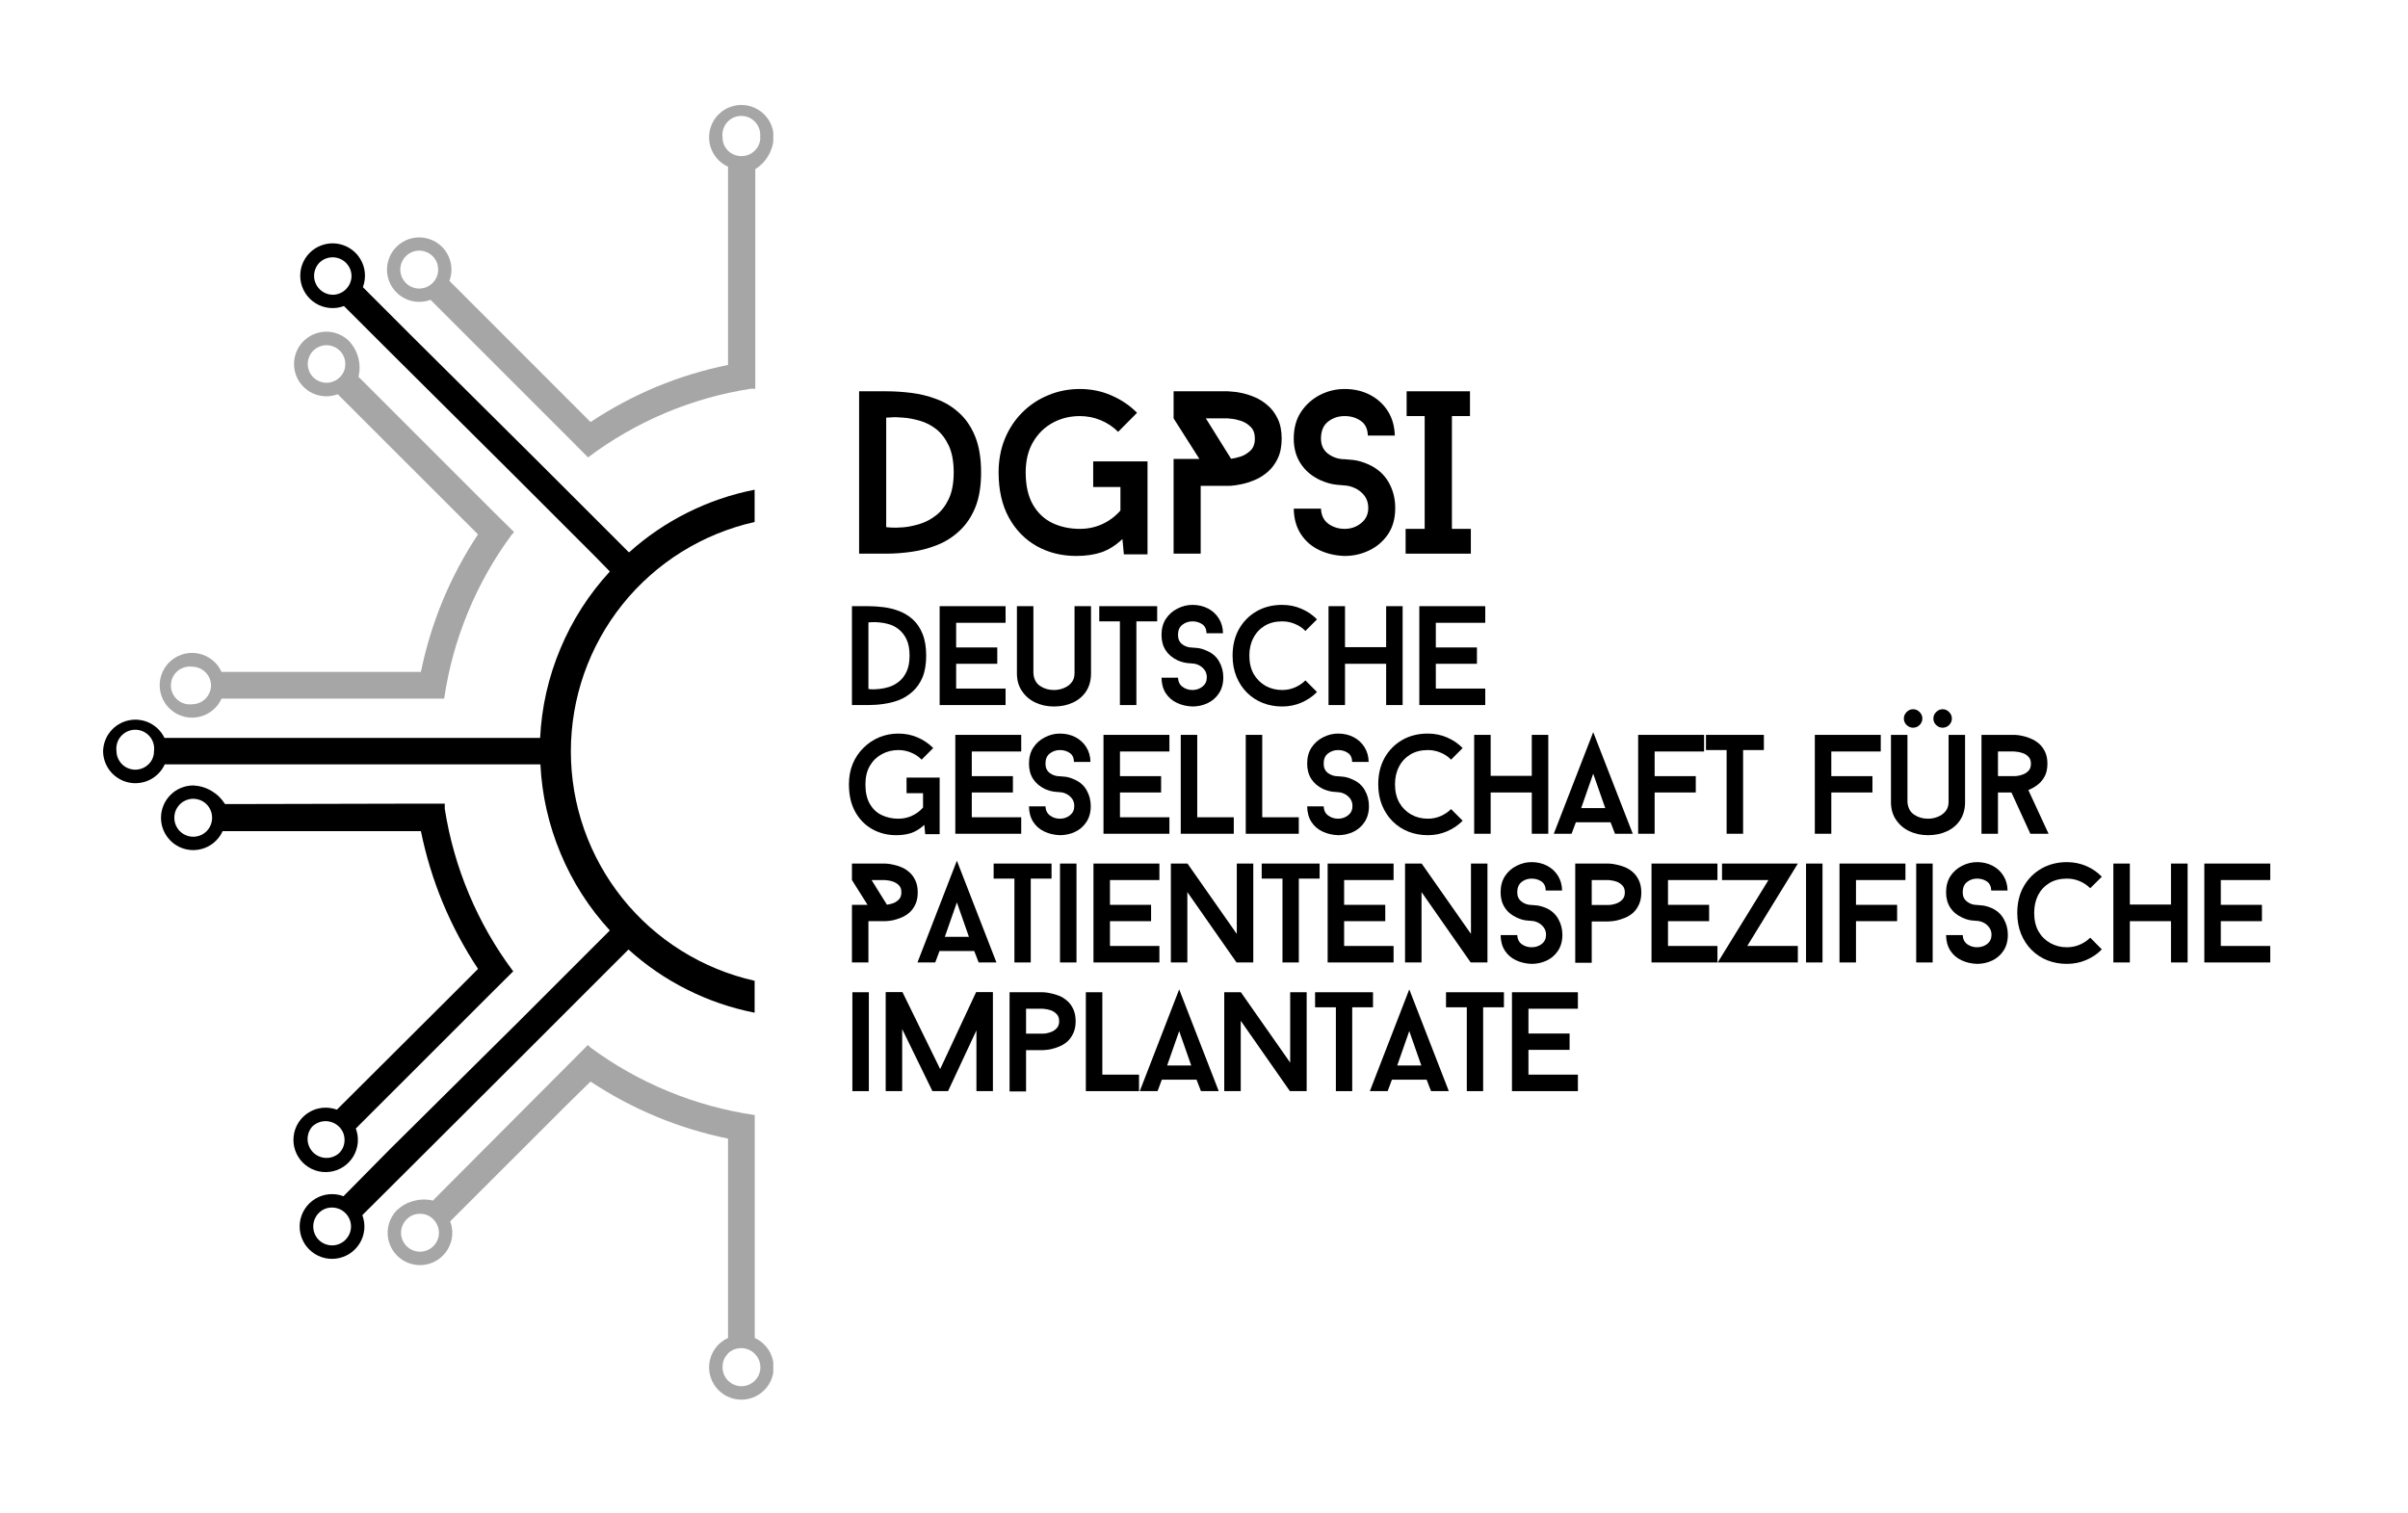<svg xmlns="http://www.w3.org/2000/svg" xmlns:xlink="http://www.w3.org/1999/xlink" width="350" viewBox="0 0 262.5 165" height="220" preserveAspectRatio="xMidYMid meet"><defs><g></g><clipPath id="e80a45f35d"><path d="M 42 11.207 L 84.297 11.207 L 84.297 50 L 42 50 Z M 42 11.207 " clip-rule="nonzero"></path></clipPath><clipPath id="6d8d227635"><path d="M 42 113 L 84.297 113 L 84.297 152.848 L 42 152.848 Z M 42 113 " clip-rule="nonzero"></path></clipPath><clipPath id="17bceb10a0"><path d="M 11.238 26 L 83 26 L 83 138 L 11.238 138 Z M 11.238 26 " clip-rule="nonzero"></path></clipPath></defs><g fill="#000000" fill-opacity="1"><g transform="translate(91.653, 60.363)"><g><path d="M 4.953 -17.703 C 5.816 -17.703 6.723 -17.645 7.672 -17.531 C 8.629 -17.414 9.555 -17.188 10.453 -16.844 C 11.359 -16.508 12.172 -16.016 12.891 -15.359 C 13.617 -14.711 14.203 -13.859 14.641 -12.797 C 15.078 -11.734 15.297 -10.422 15.297 -8.859 C 15.297 -7.336 15.082 -6.055 14.656 -5.016 C 14.227 -3.984 13.648 -3.133 12.922 -2.469 C 12.203 -1.801 11.395 -1.289 10.5 -0.938 C 9.602 -0.582 8.676 -0.336 7.719 -0.203 C 6.758 -0.066 5.836 0 4.953 0 L 2 0 L 2 -17.703 Z M 4.953 -2.891 C 4.953 -2.891 5.129 -2.875 5.484 -2.844 C 5.836 -2.82 6.289 -2.832 6.844 -2.875 C 7.406 -2.926 8.004 -3.051 8.641 -3.25 C 9.273 -3.445 9.867 -3.766 10.422 -4.203 C 10.973 -4.641 11.426 -5.234 11.781 -5.984 C 12.133 -6.734 12.312 -7.691 12.312 -8.859 C 12.312 -10.035 12.133 -11.004 11.781 -11.766 C 11.426 -12.523 10.973 -13.125 10.422 -13.562 C 9.867 -14 9.273 -14.305 8.641 -14.484 C 8.004 -14.672 7.406 -14.785 6.844 -14.828 C 6.289 -14.879 5.836 -14.891 5.484 -14.859 C 5.129 -14.836 4.953 -14.828 4.953 -14.828 Z M 4.953 -2.891 "></path></g></g></g><g fill="#000000" fill-opacity="1"><g transform="translate(107.39, 60.363)"><g><path d="M 17.703 -10.062 L 17.703 0.078 L 15.125 0.078 L 14.969 -1.594 C 14.25 -0.914 13.492 -0.438 12.703 -0.156 C 11.91 0.113 10.988 0.25 9.938 0.25 C 8.352 0.25 6.922 -0.102 5.641 -0.812 C 4.359 -1.531 3.344 -2.566 2.594 -3.922 C 1.844 -5.285 1.469 -6.93 1.469 -8.859 C 1.469 -10.172 1.691 -11.383 2.141 -12.5 C 2.598 -13.613 3.234 -14.578 4.047 -15.391 C 4.867 -16.211 5.816 -16.844 6.891 -17.281 C 7.961 -17.727 9.109 -17.953 10.328 -17.953 C 11.555 -17.953 12.703 -17.719 13.766 -17.25 C 14.836 -16.789 15.77 -16.16 16.562 -15.359 L 14.5 -13.281 C 13.969 -13.82 13.336 -14.242 12.609 -14.547 C 11.891 -14.848 11.129 -15 10.328 -15 C 9.242 -15 8.254 -14.754 7.359 -14.266 C 6.461 -13.773 5.75 -13.07 5.219 -12.156 C 4.688 -11.25 4.422 -10.148 4.422 -8.859 C 4.422 -7.422 4.688 -6.242 5.219 -5.328 C 5.75 -4.422 6.461 -3.754 7.359 -3.328 C 8.254 -2.91 9.242 -2.703 10.328 -2.703 C 11.211 -2.703 12.035 -2.879 12.797 -3.234 C 13.555 -3.586 14.207 -4.078 14.75 -4.703 L 14.75 -7.266 L 11.781 -7.266 L 11.781 -10.062 Z M 17.703 -10.062 "></path></g></g></g><g fill="#000000" fill-opacity="1"><g transform="translate(125.936, 60.363)"><g><path d="M 7.891 -17.703 C 7.891 -17.703 8.031 -17.691 8.312 -17.672 C 8.602 -17.66 8.973 -17.609 9.422 -17.516 C 9.867 -17.422 10.344 -17.27 10.844 -17.062 C 11.344 -16.852 11.812 -16.555 12.25 -16.172 C 12.695 -15.797 13.062 -15.312 13.344 -14.719 C 13.633 -14.133 13.781 -13.41 13.781 -12.547 C 13.781 -11.68 13.633 -10.953 13.344 -10.359 C 13.062 -9.773 12.695 -9.289 12.25 -8.906 C 11.812 -8.531 11.344 -8.238 10.844 -8.031 C 10.344 -7.82 9.867 -7.672 9.422 -7.578 C 8.973 -7.484 8.602 -7.426 8.312 -7.406 C 8.031 -7.395 7.891 -7.391 7.891 -7.391 L 4.953 -7.391 L 4.953 0 L 2 0 L 2 -10.328 L 4.812 -10.328 L 2 -14.75 L 2 -17.703 Z M 8.266 -10.344 C 8.535 -10.375 8.875 -10.453 9.281 -10.578 C 9.688 -10.711 10.051 -10.93 10.375 -11.234 C 10.695 -11.535 10.859 -11.973 10.859 -12.547 C 10.859 -13.098 10.707 -13.52 10.406 -13.812 C 10.113 -14.113 9.77 -14.332 9.375 -14.469 C 8.977 -14.602 8.629 -14.68 8.328 -14.703 C 8.035 -14.734 7.891 -14.75 7.891 -14.75 L 5.516 -14.75 Z M 8.266 -10.344 "></path></g></g></g><g fill="#000000" fill-opacity="1"><g transform="translate(139.674, 60.363)"><g><path d="M 6.906 0.25 C 5.895 0.219 4.973 0.004 4.141 -0.391 C 3.305 -0.785 2.641 -1.363 2.141 -2.125 C 1.641 -2.883 1.379 -3.812 1.359 -4.906 L 4.328 -4.906 C 4.359 -4.176 4.629 -3.625 5.141 -3.25 C 5.66 -2.883 6.25 -2.703 6.906 -2.703 C 7.594 -2.703 8.191 -2.91 8.703 -3.328 C 9.223 -3.742 9.484 -4.297 9.484 -4.984 C 9.484 -5.492 9.352 -5.926 9.094 -6.281 C 8.832 -6.633 8.504 -6.91 8.109 -7.109 C 7.711 -7.305 7.312 -7.414 6.906 -7.438 C 6.844 -7.438 6.547 -7.461 6.016 -7.516 C 5.484 -7.566 4.895 -7.734 4.25 -8.016 C 3.32 -8.453 2.609 -9.055 2.109 -9.828 C 1.609 -10.598 1.359 -11.504 1.359 -12.547 C 1.359 -13.672 1.617 -14.633 2.141 -15.438 C 2.672 -16.238 3.359 -16.859 4.203 -17.297 C 5.055 -17.734 5.957 -17.953 6.906 -17.953 C 7.938 -17.953 8.859 -17.738 9.672 -17.312 C 10.492 -16.883 11.145 -16.289 11.625 -15.531 C 12.102 -14.77 12.352 -13.883 12.375 -12.875 L 9.438 -12.875 C 9.414 -13.613 9.156 -14.148 8.656 -14.484 C 8.164 -14.828 7.582 -15 6.906 -15 C 6.219 -15 5.613 -14.797 5.094 -14.391 C 4.582 -13.984 4.328 -13.367 4.328 -12.547 C 4.328 -11.816 4.594 -11.258 5.125 -10.875 C 5.656 -10.488 6.25 -10.297 6.906 -10.297 C 6.969 -10.297 7.266 -10.27 7.797 -10.219 C 8.328 -10.164 8.906 -10 9.531 -9.719 C 10.477 -9.289 11.195 -8.656 11.688 -7.812 C 12.176 -6.969 12.422 -6.023 12.422 -4.984 C 12.422 -3.848 12.16 -2.895 11.641 -2.125 C 11.117 -1.352 10.438 -0.766 9.594 -0.359 C 8.758 0.047 7.863 0.25 6.906 0.25 Z M 6.906 0.25 "></path></g></g></g><g fill="#000000" fill-opacity="1"><g transform="translate(152.401, 60.363)"><g><path d="M 5.875 -15 L 5.875 -2.703 L 7.938 -2.703 L 7.938 0 L 0.828 0 L 0.828 -2.703 L 2.906 -2.703 L 2.906 -15 L 0.938 -15 L 0.938 -17.703 L 7.844 -17.703 L 7.844 -15 Z M 5.875 -15 "></path></g></g></g><g fill="#000000" fill-opacity="1"><g transform="translate(91.653, 76.869)"><g><path d="M 3.016 -10.781 C 3.535 -10.781 4.086 -10.742 4.672 -10.672 C 5.254 -10.598 5.816 -10.457 6.359 -10.25 C 6.91 -10.039 7.406 -9.738 7.844 -9.344 C 8.289 -8.945 8.645 -8.426 8.906 -7.781 C 9.176 -7.133 9.312 -6.336 9.312 -5.391 C 9.312 -4.461 9.18 -3.68 8.922 -3.047 C 8.66 -2.422 8.305 -1.906 7.859 -1.5 C 7.422 -1.094 6.93 -0.781 6.391 -0.562 C 5.848 -0.352 5.281 -0.207 4.688 -0.125 C 4.102 -0.039 3.547 0 3.016 0 L 1.219 0 L 1.219 -10.781 Z M 3.016 -1.75 C 3.016 -1.75 3.117 -1.738 3.328 -1.719 C 3.547 -1.707 3.82 -1.719 4.156 -1.75 C 4.5 -1.781 4.863 -1.852 5.25 -1.969 C 5.633 -2.094 5.992 -2.285 6.328 -2.547 C 6.672 -2.816 6.953 -3.18 7.172 -3.641 C 7.391 -4.098 7.5 -4.68 7.5 -5.391 C 7.5 -6.109 7.391 -6.695 7.172 -7.156 C 6.953 -7.613 6.672 -7.977 6.328 -8.25 C 5.992 -8.52 5.633 -8.707 5.25 -8.812 C 4.863 -8.926 4.5 -8.992 4.156 -9.016 C 3.82 -9.047 3.547 -9.051 3.328 -9.031 C 3.117 -9.02 3.016 -9.016 3.016 -9.016 Z M 3.016 -1.75 "></path></g></g></g><g fill="#000000" fill-opacity="1"><g transform="translate(101.214, 76.869)"><g><path d="M 3.016 -8.969 L 3.016 -6.281 L 7.5 -6.281 L 7.5 -4.5 L 3.016 -4.5 L 3.016 -1.797 L 8.406 -1.797 L 8.406 0 L 1.219 0 L 1.219 -10.781 L 8.406 -10.781 L 8.406 -8.969 Z M 3.016 -8.969 "></path></g></g></g><g fill="#000000" fill-opacity="1"><g transform="translate(109.637, 76.869)"><g><path d="M 5.25 0.156 C 4.508 0.156 3.832 0.008 3.219 -0.281 C 2.613 -0.57 2.129 -0.988 1.766 -1.531 C 1.398 -2.07 1.219 -2.711 1.219 -3.453 L 1.219 -10.781 L 3.016 -10.781 L 3.016 -3.453 C 3.066 -2.828 3.312 -2.367 3.75 -2.078 C 4.188 -1.785 4.688 -1.641 5.25 -1.641 C 5.625 -1.641 5.977 -1.707 6.312 -1.844 C 6.656 -1.977 6.938 -2.176 7.156 -2.438 C 7.383 -2.707 7.5 -3.047 7.5 -3.453 L 7.5 -10.781 L 9.297 -10.781 L 9.297 -3.453 C 9.297 -2.691 9.117 -2.039 8.766 -1.5 C 8.41 -0.957 7.926 -0.547 7.312 -0.266 C 6.707 0.016 6.02 0.156 5.25 0.156 Z M 5.25 0.156 "></path></g></g></g><g fill="#000000" fill-opacity="1"><g transform="translate(119.52, 76.869)"><g><path d="M 6.625 -9.125 L 4.359 -9.125 L 4.359 0 L 2.562 0 L 2.562 -9.125 L 0.312 -9.125 L 0.312 -10.781 L 6.625 -10.781 Z M 6.625 -9.125 "></path></g></g></g><g fill="#000000" fill-opacity="1"><g transform="translate(125.791, 76.869)"><g><path d="M 4.203 0.156 C 3.586 0.133 3.023 0.004 2.516 -0.234 C 2.004 -0.473 1.598 -0.82 1.297 -1.281 C 0.992 -1.75 0.836 -2.316 0.828 -2.984 L 2.625 -2.984 C 2.645 -2.547 2.812 -2.211 3.125 -1.984 C 3.438 -1.754 3.797 -1.641 4.203 -1.641 C 4.617 -1.641 4.984 -1.766 5.297 -2.016 C 5.609 -2.266 5.766 -2.598 5.766 -3.016 C 5.766 -3.328 5.688 -3.594 5.531 -3.812 C 5.375 -4.031 5.176 -4.203 4.938 -4.328 C 4.695 -4.453 4.453 -4.52 4.203 -4.531 C 4.16 -4.531 3.977 -4.547 3.656 -4.578 C 3.332 -4.609 2.973 -4.707 2.578 -4.875 C 2.016 -5.145 1.582 -5.508 1.281 -5.969 C 0.977 -6.438 0.828 -6.992 0.828 -7.641 C 0.828 -8.328 0.984 -8.91 1.297 -9.391 C 1.617 -9.879 2.039 -10.254 2.562 -10.516 C 3.082 -10.785 3.629 -10.922 4.203 -10.922 C 4.828 -10.922 5.391 -10.789 5.891 -10.531 C 6.391 -10.27 6.785 -9.906 7.078 -9.438 C 7.367 -8.977 7.52 -8.441 7.531 -7.828 L 5.734 -7.828 C 5.723 -8.285 5.566 -8.613 5.266 -8.812 C 4.961 -9.02 4.609 -9.125 4.203 -9.125 C 3.785 -9.125 3.414 -9 3.094 -8.75 C 2.781 -8.508 2.625 -8.141 2.625 -7.641 C 2.625 -7.191 2.785 -6.848 3.109 -6.609 C 3.43 -6.379 3.797 -6.266 4.203 -6.266 C 4.242 -6.266 4.426 -6.25 4.75 -6.219 C 5.07 -6.188 5.422 -6.082 5.797 -5.906 C 6.379 -5.656 6.816 -5.27 7.109 -4.75 C 7.41 -4.227 7.562 -3.648 7.562 -3.016 C 7.562 -2.328 7.398 -1.742 7.078 -1.266 C 6.766 -0.797 6.352 -0.441 5.844 -0.203 C 5.332 0.035 4.785 0.156 4.203 0.156 Z M 4.203 0.156 "></path></g></g></g><g fill="#000000" fill-opacity="1"><g transform="translate(133.522, 76.869)"><g><path d="M 6.25 -1.641 C 6.738 -1.641 7.203 -1.734 7.641 -1.922 C 8.086 -2.117 8.469 -2.375 8.781 -2.688 L 10.047 -1.422 C 9.566 -0.93 9 -0.547 8.344 -0.266 C 7.695 0.016 7 0.156 6.25 0.156 C 5.508 0.156 4.812 0.031 4.156 -0.219 C 3.5 -0.477 2.922 -0.852 2.422 -1.344 C 1.93 -1.832 1.547 -2.414 1.266 -3.094 C 0.984 -3.781 0.844 -4.547 0.844 -5.391 C 0.844 -6.473 1.07 -7.43 1.531 -8.266 C 2 -9.098 2.641 -9.75 3.453 -10.219 C 4.266 -10.688 5.195 -10.922 6.25 -10.922 C 7 -10.922 7.695 -10.781 8.344 -10.5 C 9 -10.219 9.566 -9.832 10.047 -9.344 L 8.781 -8.078 C 8.469 -8.41 8.086 -8.664 7.641 -8.844 C 7.203 -9.031 6.738 -9.125 6.25 -9.125 C 5.508 -9.125 4.875 -8.961 4.344 -8.641 C 3.812 -8.316 3.398 -7.875 3.109 -7.312 C 2.816 -6.758 2.672 -6.117 2.672 -5.391 C 2.672 -4.617 2.828 -3.953 3.141 -3.391 C 3.461 -2.836 3.895 -2.406 4.438 -2.094 C 4.988 -1.789 5.594 -1.641 6.25 -1.641 Z M 6.25 -1.641 "></path></g></g></g><g fill="#000000" fill-opacity="1"><g transform="translate(143.575, 76.869)"><g><path d="M 9.328 -10.781 L 9.328 0 L 7.531 0 L 7.531 -4.5 L 3.047 -4.5 L 3.047 0 L 1.25 0 L 1.25 -10.781 L 3.047 -10.781 L 3.047 -6.312 L 7.531 -6.312 L 7.531 -10.781 Z M 9.328 -10.781 "></path></g></g></g><g fill="#000000" fill-opacity="1"><g transform="translate(153.504, 76.869)"><g><path d="M 3.016 -8.969 L 3.016 -6.281 L 7.5 -6.281 L 7.5 -4.5 L 3.016 -4.5 L 3.016 -1.797 L 8.406 -1.797 L 8.406 0 L 1.219 0 L 1.219 -10.781 L 8.406 -10.781 L 8.406 -8.969 Z M 3.016 -8.969 "></path></g></g></g><g fill="#000000" fill-opacity="1"><g transform="translate(161.935, 76.869)"><g></g></g></g><g fill="#000000" fill-opacity="1"><g transform="translate(91.653, 90.9)"><g><path d="M 10.781 -6.125 L 10.781 0.047 L 9.203 0.047 L 9.109 -0.969 C 8.672 -0.562 8.207 -0.27 7.719 -0.094 C 7.238 0.07 6.68 0.156 6.047 0.156 C 5.086 0.156 4.219 -0.062 3.438 -0.5 C 2.656 -0.938 2.035 -1.566 1.578 -2.391 C 1.117 -3.211 0.891 -4.211 0.891 -5.391 C 0.891 -6.191 1.023 -6.93 1.297 -7.609 C 1.578 -8.285 1.969 -8.867 2.469 -9.359 C 2.969 -9.859 3.539 -10.242 4.188 -10.516 C 4.844 -10.785 5.539 -10.922 6.281 -10.922 C 7.031 -10.922 7.727 -10.781 8.375 -10.5 C 9.031 -10.219 9.598 -9.832 10.078 -9.344 L 8.812 -8.078 C 8.5 -8.41 8.117 -8.664 7.672 -8.844 C 7.234 -9.031 6.77 -9.125 6.281 -9.125 C 5.625 -9.125 5.02 -8.973 4.469 -8.672 C 3.926 -8.379 3.492 -7.957 3.172 -7.406 C 2.848 -6.852 2.688 -6.18 2.688 -5.391 C 2.688 -4.516 2.848 -3.801 3.172 -3.25 C 3.492 -2.695 3.926 -2.289 4.469 -2.031 C 5.02 -1.77 5.625 -1.641 6.281 -1.641 C 6.82 -1.641 7.32 -1.75 7.781 -1.969 C 8.25 -2.188 8.645 -2.484 8.969 -2.859 L 8.969 -4.422 L 7.172 -4.422 L 7.172 -6.125 Z M 10.781 -6.125 "></path></g></g></g><g fill="#000000" fill-opacity="1"><g transform="translate(102.92, 90.9)"><g><path d="M 3.016 -8.969 L 3.016 -6.281 L 7.5 -6.281 L 7.5 -4.5 L 3.016 -4.5 L 3.016 -1.797 L 8.406 -1.797 L 8.406 0 L 1.219 0 L 1.219 -10.781 L 8.406 -10.781 L 8.406 -8.969 Z M 3.016 -8.969 "></path></g></g></g><g fill="#000000" fill-opacity="1"><g transform="translate(111.343, 90.9)"><g><path d="M 4.203 0.156 C 3.586 0.133 3.023 0.004 2.516 -0.234 C 2.004 -0.473 1.598 -0.82 1.297 -1.281 C 0.992 -1.75 0.836 -2.316 0.828 -2.984 L 2.625 -2.984 C 2.645 -2.547 2.812 -2.211 3.125 -1.984 C 3.438 -1.754 3.797 -1.641 4.203 -1.641 C 4.617 -1.641 4.984 -1.766 5.297 -2.016 C 5.609 -2.266 5.766 -2.598 5.766 -3.016 C 5.766 -3.328 5.688 -3.594 5.531 -3.812 C 5.375 -4.031 5.176 -4.203 4.938 -4.328 C 4.695 -4.453 4.453 -4.52 4.203 -4.531 C 4.16 -4.531 3.977 -4.547 3.656 -4.578 C 3.332 -4.609 2.973 -4.707 2.578 -4.875 C 2.016 -5.145 1.582 -5.508 1.281 -5.969 C 0.977 -6.438 0.828 -6.992 0.828 -7.641 C 0.828 -8.328 0.984 -8.91 1.297 -9.391 C 1.617 -9.879 2.039 -10.254 2.562 -10.516 C 3.082 -10.785 3.629 -10.922 4.203 -10.922 C 4.828 -10.922 5.391 -10.789 5.891 -10.531 C 6.391 -10.27 6.785 -9.906 7.078 -9.438 C 7.367 -8.977 7.52 -8.441 7.531 -7.828 L 5.734 -7.828 C 5.723 -8.285 5.566 -8.613 5.266 -8.812 C 4.961 -9.02 4.609 -9.125 4.203 -9.125 C 3.785 -9.125 3.414 -9 3.094 -8.75 C 2.781 -8.508 2.625 -8.141 2.625 -7.641 C 2.625 -7.191 2.785 -6.848 3.109 -6.609 C 3.43 -6.379 3.797 -6.266 4.203 -6.266 C 4.242 -6.266 4.426 -6.25 4.75 -6.219 C 5.07 -6.188 5.422 -6.082 5.797 -5.906 C 6.379 -5.656 6.816 -5.27 7.109 -4.75 C 7.41 -4.227 7.562 -3.648 7.562 -3.016 C 7.562 -2.328 7.398 -1.742 7.078 -1.266 C 6.766 -0.797 6.352 -0.441 5.844 -0.203 C 5.332 0.035 4.785 0.156 4.203 0.156 Z M 4.203 0.156 "></path></g></g></g><g fill="#000000" fill-opacity="1"><g transform="translate(119.074, 90.9)"><g><path d="M 3.016 -8.969 L 3.016 -6.281 L 7.5 -6.281 L 7.5 -4.5 L 3.016 -4.5 L 3.016 -1.797 L 8.406 -1.797 L 8.406 0 L 1.219 0 L 1.219 -10.781 L 8.406 -10.781 L 8.406 -8.969 Z M 3.016 -8.969 "></path></g></g></g><g fill="#000000" fill-opacity="1"><g transform="translate(127.497, 90.9)"><g><path d="M 3.016 -1.797 L 7 -1.797 L 7 0 L 1.219 0 L 1.219 -10.781 L 3.016 -10.781 Z M 3.016 -1.797 "></path></g></g></g><g fill="#000000" fill-opacity="1"><g transform="translate(134.583, 90.9)"><g><path d="M 3.016 -1.797 L 7 -1.797 L 7 0 L 1.219 0 L 1.219 -10.781 L 3.016 -10.781 Z M 3.016 -1.797 "></path></g></g></g><g fill="#000000" fill-opacity="1"><g transform="translate(141.669, 90.9)"><g><path d="M 4.203 0.156 C 3.586 0.133 3.023 0.004 2.516 -0.234 C 2.004 -0.473 1.598 -0.82 1.297 -1.281 C 0.992 -1.75 0.836 -2.316 0.828 -2.984 L 2.625 -2.984 C 2.645 -2.547 2.812 -2.211 3.125 -1.984 C 3.438 -1.754 3.797 -1.641 4.203 -1.641 C 4.617 -1.641 4.984 -1.766 5.297 -2.016 C 5.609 -2.266 5.766 -2.598 5.766 -3.016 C 5.766 -3.328 5.688 -3.594 5.531 -3.812 C 5.375 -4.031 5.176 -4.203 4.938 -4.328 C 4.695 -4.453 4.453 -4.52 4.203 -4.531 C 4.16 -4.531 3.977 -4.547 3.656 -4.578 C 3.332 -4.609 2.973 -4.707 2.578 -4.875 C 2.016 -5.145 1.582 -5.508 1.281 -5.969 C 0.977 -6.438 0.828 -6.992 0.828 -7.641 C 0.828 -8.328 0.984 -8.91 1.297 -9.391 C 1.617 -9.879 2.039 -10.254 2.562 -10.516 C 3.082 -10.785 3.629 -10.922 4.203 -10.922 C 4.828 -10.922 5.391 -10.789 5.891 -10.531 C 6.391 -10.27 6.785 -9.906 7.078 -9.438 C 7.367 -8.977 7.52 -8.441 7.531 -7.828 L 5.734 -7.828 C 5.723 -8.285 5.566 -8.613 5.266 -8.812 C 4.961 -9.02 4.609 -9.125 4.203 -9.125 C 3.785 -9.125 3.414 -9 3.094 -8.75 C 2.781 -8.508 2.625 -8.141 2.625 -7.641 C 2.625 -7.191 2.785 -6.848 3.109 -6.609 C 3.43 -6.379 3.797 -6.266 4.203 -6.266 C 4.242 -6.266 4.426 -6.25 4.75 -6.219 C 5.07 -6.188 5.422 -6.082 5.797 -5.906 C 6.379 -5.656 6.816 -5.27 7.109 -4.75 C 7.41 -4.227 7.562 -3.648 7.562 -3.016 C 7.562 -2.328 7.398 -1.742 7.078 -1.266 C 6.766 -0.797 6.352 -0.441 5.844 -0.203 C 5.332 0.035 4.785 0.156 4.203 0.156 Z M 4.203 0.156 "></path></g></g></g><g fill="#000000" fill-opacity="1"><g transform="translate(149.4, 90.9)"><g><path d="M 6.25 -1.641 C 6.738 -1.641 7.203 -1.734 7.641 -1.922 C 8.086 -2.117 8.469 -2.375 8.781 -2.688 L 10.047 -1.422 C 9.566 -0.93 9 -0.547 8.344 -0.266 C 7.695 0.016 7 0.156 6.25 0.156 C 5.508 0.156 4.812 0.031 4.156 -0.219 C 3.5 -0.477 2.922 -0.852 2.422 -1.344 C 1.93 -1.832 1.547 -2.414 1.266 -3.094 C 0.984 -3.781 0.844 -4.547 0.844 -5.391 C 0.844 -6.473 1.07 -7.43 1.531 -8.266 C 2 -9.098 2.641 -9.75 3.453 -10.219 C 4.266 -10.688 5.195 -10.922 6.25 -10.922 C 7 -10.922 7.695 -10.781 8.344 -10.5 C 9 -10.219 9.566 -9.832 10.047 -9.344 L 8.781 -8.078 C 8.469 -8.41 8.086 -8.664 7.641 -8.844 C 7.203 -9.031 6.738 -9.125 6.25 -9.125 C 5.508 -9.125 4.875 -8.961 4.344 -8.641 C 3.812 -8.316 3.398 -7.875 3.109 -7.312 C 2.816 -6.758 2.672 -6.117 2.672 -5.391 C 2.672 -4.617 2.828 -3.953 3.141 -3.391 C 3.461 -2.836 3.895 -2.406 4.438 -2.094 C 4.988 -1.789 5.594 -1.641 6.25 -1.641 Z M 6.25 -1.641 "></path></g></g></g><g fill="#000000" fill-opacity="1"><g transform="translate(159.452, 90.9)"><g><path d="M 9.328 -10.781 L 9.328 0 L 7.531 0 L 7.531 -4.5 L 3.047 -4.5 L 3.047 0 L 1.25 0 L 1.25 -10.781 L 3.047 -10.781 L 3.047 -6.312 L 7.531 -6.312 L 7.531 -10.781 Z M 9.328 -10.781 "></path></g></g></g><g fill="#000000" fill-opacity="1"><g transform="translate(169.382, 90.9)"><g><path d="M 6.188 -1.25 L 2.406 -1.25 L 1.938 0 L 0 0 L 4.297 -11.078 L 8.609 0 L 6.672 0 Z M 2.984 -2.797 L 5.609 -2.797 L 4.297 -6.547 Z M 2.984 -2.797 "></path></g></g></g><g fill="#000000" fill-opacity="1"><g transform="translate(177.359, 90.9)"><g><path d="M 3.016 -8.969 L 3.016 -6.281 L 7.5 -6.281 L 7.5 -4.5 L 3.016 -4.5 L 3.016 0 L 1.219 0 L 1.219 -10.781 L 8.406 -10.781 L 8.406 -8.969 Z M 3.016 -8.969 "></path></g></g></g><g fill="#000000" fill-opacity="1"><g transform="translate(185.659, 90.9)"><g><path d="M 6.625 -9.125 L 4.359 -9.125 L 4.359 0 L 2.562 0 L 2.562 -9.125 L 0.312 -9.125 L 0.312 -10.781 L 6.625 -10.781 Z M 6.625 -9.125 "></path></g></g></g><g fill="#000000" fill-opacity="1"><g transform="translate(191.93, 90.9)"><g></g></g></g><g fill="#000000" fill-opacity="1"><g transform="translate(196.618, 90.9)"><g><path d="M 3.016 -8.969 L 3.016 -6.281 L 7.5 -6.281 L 7.5 -4.5 L 3.016 -4.5 L 3.016 0 L 1.219 0 L 1.219 -10.781 L 8.406 -10.781 L 8.406 -8.969 Z M 3.016 -8.969 "></path></g></g></g><g fill="#000000" fill-opacity="1"><g transform="translate(204.918, 90.9)"><g><path d="M 4.641 -12.562 C 4.641 -12.289 4.539 -12.055 4.344 -11.859 C 4.145 -11.66 3.906 -11.562 3.625 -11.562 C 3.363 -11.562 3.129 -11.66 2.922 -11.859 C 2.723 -12.055 2.625 -12.289 2.625 -12.562 C 2.625 -12.832 2.723 -13.066 2.922 -13.266 C 3.129 -13.473 3.363 -13.578 3.625 -13.578 C 3.906 -13.578 4.145 -13.473 4.344 -13.266 C 4.539 -13.066 4.641 -12.832 4.641 -12.562 Z M 7.859 -12.562 C 7.859 -12.289 7.758 -12.055 7.562 -11.859 C 7.363 -11.66 7.125 -11.562 6.844 -11.562 C 6.582 -11.562 6.348 -11.66 6.141 -11.859 C 5.941 -12.055 5.844 -12.289 5.844 -12.562 C 5.844 -12.832 5.941 -13.066 6.141 -13.266 C 6.348 -13.473 6.582 -13.578 6.844 -13.578 C 7.125 -13.578 7.363 -13.473 7.562 -13.266 C 7.758 -13.066 7.859 -12.832 7.859 -12.562 Z M 5.25 0.156 C 4.508 0.156 3.832 0.008 3.219 -0.281 C 2.613 -0.57 2.129 -0.988 1.766 -1.531 C 1.398 -2.07 1.219 -2.711 1.219 -3.453 L 1.219 -10.781 L 3.016 -10.781 L 3.016 -3.453 C 3.066 -2.828 3.312 -2.367 3.75 -2.078 C 4.188 -1.785 4.688 -1.641 5.25 -1.641 C 5.625 -1.641 5.977 -1.707 6.312 -1.844 C 6.656 -1.977 6.938 -2.176 7.156 -2.438 C 7.383 -2.707 7.5 -3.047 7.5 -3.453 L 7.5 -10.781 L 9.297 -10.781 L 9.297 -3.453 C 9.297 -2.691 9.117 -2.039 8.766 -1.5 C 8.41 -0.957 7.926 -0.547 7.312 -0.266 C 6.707 0.016 6.02 0.156 5.25 0.156 Z M 5.25 0.156 "></path></g></g></g><g fill="#000000" fill-opacity="1"><g transform="translate(214.801, 90.9)"><g><path d="M 4.469 -4.5 L 3 -4.5 L 3 0 L 1.203 0 L 1.203 -10.781 L 4.781 -10.781 C 4.781 -10.781 4.867 -10.773 5.047 -10.766 C 5.223 -10.754 5.445 -10.719 5.719 -10.656 C 5.988 -10.602 6.273 -10.508 6.578 -10.375 C 6.891 -10.25 7.18 -10.07 7.453 -9.844 C 7.723 -9.613 7.945 -9.316 8.125 -8.953 C 8.301 -8.598 8.391 -8.16 8.391 -7.641 C 8.391 -7.055 8.281 -6.578 8.062 -6.203 C 7.852 -5.828 7.586 -5.523 7.266 -5.297 C 6.953 -5.066 6.633 -4.891 6.312 -4.766 L 8.516 0 L 6.531 0 Z M 3 -6.281 L 4.781 -6.281 C 4.781 -6.281 4.867 -6.285 5.047 -6.297 C 5.234 -6.316 5.445 -6.367 5.688 -6.453 C 5.926 -6.535 6.133 -6.664 6.312 -6.844 C 6.5 -7.031 6.594 -7.297 6.594 -7.641 C 6.594 -7.973 6.5 -8.227 6.312 -8.406 C 6.133 -8.594 5.926 -8.723 5.688 -8.797 C 5.445 -8.879 5.234 -8.926 5.047 -8.938 C 4.867 -8.957 4.781 -8.969 4.781 -8.969 L 3 -8.969 Z M 3 -6.281 "></path></g></g></g><g fill="#000000" fill-opacity="1"><g transform="translate(91.653, 104.931)"><g><path d="M 4.812 -10.781 C 4.812 -10.781 4.895 -10.773 5.062 -10.766 C 5.238 -10.754 5.461 -10.719 5.734 -10.656 C 6.004 -10.602 6.289 -10.516 6.594 -10.391 C 6.906 -10.266 7.195 -10.082 7.469 -9.844 C 7.738 -9.613 7.957 -9.316 8.125 -8.953 C 8.301 -8.598 8.391 -8.16 8.391 -7.641 C 8.391 -7.117 8.301 -6.676 8.125 -6.312 C 7.957 -5.957 7.738 -5.66 7.469 -5.422 C 7.195 -5.191 6.906 -5.016 6.594 -4.891 C 6.289 -4.766 6.004 -4.672 5.734 -4.609 C 5.461 -4.555 5.238 -4.523 5.062 -4.516 C 4.895 -4.504 4.812 -4.5 4.812 -4.5 L 3.016 -4.5 L 3.016 0 L 1.219 0 L 1.219 -6.281 L 2.922 -6.281 L 1.219 -8.984 L 1.219 -10.781 Z M 5.031 -6.297 C 5.195 -6.316 5.406 -6.363 5.656 -6.438 C 5.906 -6.52 6.125 -6.656 6.312 -6.844 C 6.508 -7.031 6.609 -7.297 6.609 -7.641 C 6.609 -7.984 6.516 -8.242 6.328 -8.422 C 6.148 -8.598 5.941 -8.727 5.703 -8.812 C 5.461 -8.895 5.254 -8.941 5.078 -8.953 C 4.898 -8.973 4.812 -8.984 4.812 -8.984 L 3.359 -8.984 Z M 5.031 -6.297 "></path></g></g></g><g fill="#000000" fill-opacity="1"><g transform="translate(100.014, 104.931)"><g><path d="M 6.188 -1.25 L 2.406 -1.25 L 1.938 0 L 0 0 L 4.297 -11.094 L 8.609 0 L 6.672 0 Z M 2.984 -2.797 L 5.609 -2.797 L 4.297 -6.547 Z M 2.984 -2.797 "></path></g></g></g><g fill="#000000" fill-opacity="1"><g transform="translate(108.005, 104.931)"><g><path d="M 6.625 -9.141 L 4.359 -9.141 L 4.359 0 L 2.578 0 L 2.578 -9.141 L 0.312 -9.141 L 0.312 -10.781 L 6.625 -10.781 Z M 6.625 -9.141 "></path></g></g></g><g fill="#000000" fill-opacity="1"><g transform="translate(114.287, 104.931)"><g><path d="M 1.266 0 L 1.266 -10.781 L 3.062 -10.781 L 3.062 0 Z M 1.266 0 "></path></g></g></g><g fill="#000000" fill-opacity="1"><g transform="translate(117.982, 104.931)"><g><path d="M 3.016 -8.984 L 3.016 -6.281 L 7.5 -6.281 L 7.5 -4.5 L 3.016 -4.5 L 3.016 -1.797 L 8.406 -1.797 L 8.406 0 L 1.219 0 L 1.219 -10.781 L 8.406 -10.781 L 8.406 -8.984 Z M 3.016 -8.984 "></path></g></g></g><g fill="#000000" fill-opacity="1"><g transform="translate(126.419, 104.931)"><g><path d="M 10.203 0 L 8.375 0 L 3.016 -7.672 L 3.016 0 L 1.219 0 L 1.219 -10.781 L 3.031 -10.781 L 8.406 -3.109 L 8.406 -10.781 L 10.203 -10.781 Z M 10.203 0 "></path></g></g></g><g fill="#000000" fill-opacity="1"><g transform="translate(137.228, 104.931)"><g><path d="M 6.625 -9.141 L 4.359 -9.141 L 4.359 0 L 2.578 0 L 2.578 -9.141 L 0.312 -9.141 L 0.312 -10.781 L 6.625 -10.781 Z M 6.625 -9.141 "></path></g></g></g><g fill="#000000" fill-opacity="1"><g transform="translate(143.51, 104.931)"><g><path d="M 3.016 -8.984 L 3.016 -6.281 L 7.5 -6.281 L 7.5 -4.5 L 3.016 -4.5 L 3.016 -1.797 L 8.406 -1.797 L 8.406 0 L 1.219 0 L 1.219 -10.781 L 8.406 -10.781 L 8.406 -8.984 Z M 3.016 -8.984 "></path></g></g></g><g fill="#000000" fill-opacity="1"><g transform="translate(151.947, 104.931)"><g><path d="M 10.203 0 L 8.375 0 L 3.016 -7.672 L 3.016 0 L 1.219 0 L 1.219 -10.781 L 3.031 -10.781 L 8.406 -3.109 L 8.406 -10.781 L 10.203 -10.781 Z M 10.203 0 "></path></g></g></g><g fill="#000000" fill-opacity="1"><g transform="translate(162.756, 104.931)"><g><path d="M 4.203 0.156 C 3.586 0.133 3.023 0.004 2.516 -0.234 C 2.004 -0.473 1.598 -0.82 1.297 -1.281 C 0.992 -1.75 0.836 -2.316 0.828 -2.984 L 2.641 -2.984 C 2.66 -2.547 2.828 -2.211 3.141 -1.984 C 3.453 -1.766 3.805 -1.656 4.203 -1.656 C 4.629 -1.656 5 -1.773 5.312 -2.016 C 5.625 -2.266 5.781 -2.598 5.781 -3.016 C 5.781 -3.328 5.695 -3.594 5.531 -3.812 C 5.375 -4.031 5.176 -4.203 4.938 -4.328 C 4.695 -4.453 4.453 -4.52 4.203 -4.531 C 4.16 -4.531 3.977 -4.547 3.656 -4.578 C 3.332 -4.609 2.977 -4.711 2.594 -4.891 C 2.02 -5.148 1.582 -5.516 1.281 -5.984 C 0.977 -6.453 0.828 -7.004 0.828 -7.641 C 0.828 -8.328 0.984 -8.914 1.297 -9.406 C 1.617 -9.895 2.039 -10.27 2.562 -10.531 C 3.082 -10.801 3.629 -10.938 4.203 -10.938 C 4.828 -10.938 5.391 -10.805 5.891 -10.547 C 6.391 -10.285 6.785 -9.922 7.078 -9.453 C 7.367 -8.992 7.52 -8.457 7.531 -7.844 L 5.75 -7.844 C 5.738 -8.289 5.582 -8.617 5.281 -8.828 C 4.977 -9.035 4.617 -9.141 4.203 -9.141 C 3.785 -9.141 3.422 -9.016 3.109 -8.766 C 2.797 -8.516 2.641 -8.141 2.641 -7.641 C 2.641 -7.203 2.801 -6.863 3.125 -6.625 C 3.445 -6.383 3.805 -6.266 4.203 -6.266 C 4.242 -6.266 4.426 -6.25 4.75 -6.219 C 5.07 -6.188 5.426 -6.086 5.812 -5.922 C 6.383 -5.66 6.816 -5.27 7.109 -4.75 C 7.41 -4.227 7.562 -3.648 7.562 -3.016 C 7.562 -2.328 7.398 -1.742 7.078 -1.266 C 6.766 -0.797 6.352 -0.441 5.844 -0.203 C 5.332 0.035 4.785 0.156 4.203 0.156 Z M 4.203 0.156 "></path></g></g></g><g fill="#000000" fill-opacity="1"><g transform="translate(170.5, 104.931)"><g><path d="M 4.828 -10.781 C 4.828 -10.781 4.91 -10.773 5.078 -10.766 C 5.254 -10.754 5.477 -10.719 5.75 -10.656 C 6.02 -10.602 6.312 -10.516 6.625 -10.391 C 6.938 -10.266 7.227 -10.082 7.5 -9.844 C 7.77 -9.613 7.988 -9.316 8.156 -8.953 C 8.332 -8.586 8.422 -8.145 8.422 -7.625 C 8.422 -7.102 8.332 -6.66 8.156 -6.297 C 7.988 -5.93 7.77 -5.629 7.5 -5.391 C 7.227 -5.16 6.938 -4.984 6.625 -4.859 C 6.312 -4.734 6.02 -4.641 5.75 -4.578 C 5.477 -4.523 5.254 -4.492 5.078 -4.484 C 4.91 -4.473 4.828 -4.469 4.828 -4.469 L 3.016 -4.469 L 3.016 0.031 L 1.219 0.031 L 1.219 -10.781 Z M 4.828 -6.266 C 4.828 -6.266 4.914 -6.27 5.094 -6.281 C 5.27 -6.301 5.477 -6.352 5.719 -6.438 C 5.957 -6.52 6.164 -6.656 6.344 -6.844 C 6.531 -7.031 6.625 -7.289 6.625 -7.625 C 6.625 -7.969 6.531 -8.227 6.344 -8.406 C 6.164 -8.594 5.957 -8.727 5.719 -8.812 C 5.477 -8.895 5.27 -8.941 5.094 -8.953 C 4.914 -8.973 4.828 -8.984 4.828 -8.984 L 3.016 -8.984 L 3.016 -6.266 Z M 4.828 -6.266 "></path></g></g></g><g fill="#000000" fill-opacity="1"><g transform="translate(178.815, 104.931)"><g><path d="M 3.016 -8.984 L 3.016 -6.281 L 7.5 -6.281 L 7.5 -4.5 L 3.016 -4.5 L 3.016 -1.797 L 8.406 -1.797 L 8.406 0 L 1.219 0 L 1.219 -10.781 L 8.406 -10.781 L 8.406 -8.984 Z M 3.016 -8.984 "></path></g></g></g><g fill="#000000" fill-opacity="1"><g transform="translate(187.252, 104.931)"><g><path d="M 0 0 L 5.531 -8.984 L 0.469 -8.984 L 0.469 -10.781 L 8.734 -10.781 L 3.219 -1.797 L 8.734 -1.797 L 8.734 0 Z M 0 0 "></path></g></g></g><g fill="#000000" fill-opacity="1"><g transform="translate(195.613, 104.931)"><g><path d="M 1.266 0 L 1.266 -10.781 L 3.062 -10.781 L 3.062 0 Z M 1.266 0 "></path></g></g></g><g fill="#000000" fill-opacity="1"><g transform="translate(199.308, 104.931)"><g><path d="M 3.016 -8.984 L 3.016 -6.281 L 7.5 -6.281 L 7.5 -4.5 L 3.016 -4.5 L 3.016 0 L 1.219 0 L 1.219 -10.781 L 8.406 -10.781 L 8.406 -8.984 Z M 3.016 -8.984 "></path></g></g></g><g fill="#000000" fill-opacity="1"><g transform="translate(207.622, 104.931)"><g><path d="M 1.266 0 L 1.266 -10.781 L 3.062 -10.781 L 3.062 0 Z M 1.266 0 "></path></g></g></g><g fill="#000000" fill-opacity="1"><g transform="translate(211.317, 104.931)"><g><path d="M 4.203 0.156 C 3.586 0.133 3.023 0.004 2.516 -0.234 C 2.004 -0.473 1.598 -0.82 1.297 -1.281 C 0.992 -1.75 0.836 -2.316 0.828 -2.984 L 2.641 -2.984 C 2.66 -2.547 2.828 -2.211 3.141 -1.984 C 3.453 -1.766 3.805 -1.656 4.203 -1.656 C 4.629 -1.656 5 -1.773 5.312 -2.016 C 5.625 -2.266 5.781 -2.598 5.781 -3.016 C 5.781 -3.328 5.695 -3.594 5.531 -3.812 C 5.375 -4.031 5.176 -4.203 4.938 -4.328 C 4.695 -4.453 4.453 -4.52 4.203 -4.531 C 4.16 -4.531 3.977 -4.547 3.656 -4.578 C 3.332 -4.609 2.977 -4.711 2.594 -4.891 C 2.02 -5.148 1.582 -5.516 1.281 -5.984 C 0.977 -6.453 0.828 -7.004 0.828 -7.641 C 0.828 -8.328 0.984 -8.914 1.297 -9.406 C 1.617 -9.895 2.039 -10.27 2.562 -10.531 C 3.082 -10.801 3.629 -10.938 4.203 -10.938 C 4.828 -10.938 5.391 -10.805 5.891 -10.547 C 6.391 -10.285 6.785 -9.922 7.078 -9.453 C 7.367 -8.992 7.52 -8.457 7.531 -7.844 L 5.75 -7.844 C 5.738 -8.289 5.582 -8.617 5.281 -8.828 C 4.977 -9.035 4.617 -9.141 4.203 -9.141 C 3.785 -9.141 3.422 -9.016 3.109 -8.766 C 2.797 -8.516 2.641 -8.141 2.641 -7.641 C 2.641 -7.203 2.801 -6.863 3.125 -6.625 C 3.445 -6.383 3.805 -6.266 4.203 -6.266 C 4.242 -6.266 4.426 -6.25 4.75 -6.219 C 5.07 -6.188 5.426 -6.086 5.812 -5.922 C 6.383 -5.66 6.816 -5.27 7.109 -4.75 C 7.41 -4.227 7.562 -3.648 7.562 -3.016 C 7.562 -2.328 7.398 -1.742 7.078 -1.266 C 6.766 -0.797 6.352 -0.441 5.844 -0.203 C 5.332 0.035 4.785 0.156 4.203 0.156 Z M 4.203 0.156 "></path></g></g></g><g fill="#000000" fill-opacity="1"><g transform="translate(219.062, 104.931)"><g><path d="M 6.25 -1.656 C 6.75 -1.656 7.219 -1.75 7.656 -1.938 C 8.094 -2.125 8.473 -2.379 8.797 -2.703 L 10.062 -1.422 C 9.582 -0.93 9.016 -0.547 8.359 -0.266 C 7.703 0.016 7 0.156 6.25 0.156 C 5.508 0.156 4.812 0.031 4.156 -0.219 C 3.5 -0.477 2.922 -0.852 2.422 -1.344 C 1.93 -1.832 1.547 -2.414 1.266 -3.094 C 0.984 -3.781 0.844 -4.547 0.844 -5.391 C 0.844 -6.484 1.07 -7.441 1.531 -8.266 C 2 -9.098 2.641 -9.75 3.453 -10.219 C 4.273 -10.695 5.207 -10.938 6.25 -10.938 C 7 -10.938 7.703 -10.797 8.359 -10.516 C 9.016 -10.234 9.582 -9.844 10.062 -9.344 L 8.797 -8.094 C 8.473 -8.414 8.094 -8.672 7.656 -8.859 C 7.219 -9.047 6.75 -9.141 6.25 -9.141 C 5.508 -9.141 4.875 -8.977 4.344 -8.656 C 3.812 -8.332 3.398 -7.891 3.109 -7.328 C 2.828 -6.766 2.688 -6.117 2.688 -5.391 C 2.688 -4.617 2.844 -3.953 3.156 -3.391 C 3.477 -2.836 3.91 -2.41 4.453 -2.109 C 4.992 -1.805 5.594 -1.656 6.25 -1.656 Z M 6.25 -1.656 "></path></g></g></g><g fill="#000000" fill-opacity="1"><g transform="translate(229.131, 104.931)"><g><path d="M 9.344 -10.781 L 9.344 0 L 7.531 0 L 7.531 -4.5 L 3.047 -4.5 L 3.047 0 L 1.25 0 L 1.25 -10.781 L 3.047 -10.781 L 3.047 -6.312 L 7.531 -6.312 L 7.531 -10.781 Z M 9.344 -10.781 "></path></g></g></g><g fill="#000000" fill-opacity="1"><g transform="translate(239.078, 104.931)"><g><path d="M 3.016 -8.984 L 3.016 -6.281 L 7.5 -6.281 L 7.5 -4.5 L 3.016 -4.5 L 3.016 -1.797 L 8.406 -1.797 L 8.406 0 L 1.219 0 L 1.219 -10.781 L 8.406 -10.781 L 8.406 -8.984 Z M 3.016 -8.984 "></path></g></g></g><g fill="#000000" fill-opacity="1"><g transform="translate(247.524, 104.931)"><g></g></g></g><g fill="#000000" fill-opacity="1"><g transform="translate(91.653, 118.961)"><g><path d="M 1.266 0 L 1.266 -10.781 L 3.062 -10.781 L 3.062 0 Z M 1.266 0 "></path></g></g></g><g fill="#000000" fill-opacity="1"><g transform="translate(95.348, 118.961)"><g><path d="M 12.891 0 L 11.094 0 L 11.094 -6.625 L 8 0 L 6.297 0 L 3 -6.766 L 3 0 L 1.203 0 L 1.203 -10.797 L 3.031 -10.797 L 7.141 -2.406 L 11.062 -10.797 L 12.891 -10.797 Z M 12.891 0 "></path></g></g></g><g fill="#000000" fill-opacity="1"><g transform="translate(108.836, 118.961)"><g><path d="M 4.828 -10.781 C 4.828 -10.781 4.91 -10.773 5.078 -10.766 C 5.254 -10.754 5.477 -10.719 5.75 -10.656 C 6.02 -10.602 6.312 -10.516 6.625 -10.391 C 6.938 -10.266 7.227 -10.082 7.5 -9.844 C 7.77 -9.613 7.988 -9.316 8.156 -8.953 C 8.332 -8.586 8.422 -8.145 8.422 -7.625 C 8.422 -7.102 8.332 -6.66 8.156 -6.297 C 7.988 -5.93 7.77 -5.629 7.5 -5.391 C 7.227 -5.16 6.938 -4.984 6.625 -4.859 C 6.312 -4.734 6.02 -4.641 5.75 -4.578 C 5.477 -4.523 5.254 -4.492 5.078 -4.484 C 4.91 -4.473 4.828 -4.469 4.828 -4.469 L 3.016 -4.469 L 3.016 0.031 L 1.219 0.031 L 1.219 -10.781 Z M 4.828 -6.266 C 4.828 -6.266 4.914 -6.27 5.094 -6.281 C 5.27 -6.301 5.477 -6.352 5.719 -6.438 C 5.957 -6.52 6.164 -6.656 6.344 -6.844 C 6.531 -7.031 6.625 -7.289 6.625 -7.625 C 6.625 -7.969 6.531 -8.227 6.344 -8.406 C 6.164 -8.594 5.957 -8.727 5.719 -8.812 C 5.477 -8.895 5.27 -8.941 5.094 -8.953 C 4.914 -8.973 4.828 -8.984 4.828 -8.984 L 3.016 -8.984 L 3.016 -6.266 Z M 4.828 -6.266 "></path></g></g></g><g fill="#000000" fill-opacity="1"><g transform="translate(117.151, 118.961)"><g><path d="M 3.016 -1.797 L 7.016 -1.797 L 7.016 0 L 1.219 0 L 1.219 -10.781 L 3.016 -10.781 Z M 3.016 -1.797 "></path></g></g></g><g fill="#000000" fill-opacity="1"><g transform="translate(124.248, 118.961)"><g><path d="M 6.188 -1.25 L 2.406 -1.25 L 1.938 0 L 0 0 L 4.297 -11.094 L 8.609 0 L 6.672 0 Z M 2.984 -2.797 L 5.609 -2.797 L 4.297 -6.547 Z M 2.984 -2.797 "></path></g></g></g><g fill="#000000" fill-opacity="1"><g transform="translate(132.239, 118.961)"><g><path d="M 10.203 0 L 8.375 0 L 3.016 -7.672 L 3.016 0 L 1.219 0 L 1.219 -10.781 L 3.031 -10.781 L 8.406 -3.109 L 8.406 -10.781 L 10.203 -10.781 Z M 10.203 0 "></path></g></g></g><g fill="#000000" fill-opacity="1"><g transform="translate(143.048, 118.961)"><g><path d="M 6.625 -9.141 L 4.359 -9.141 L 4.359 0 L 2.578 0 L 2.578 -9.141 L 0.312 -9.141 L 0.312 -10.781 L 6.625 -10.781 Z M 6.625 -9.141 "></path></g></g></g><g fill="#000000" fill-opacity="1"><g transform="translate(149.33, 118.961)"><g><path d="M 6.188 -1.25 L 2.406 -1.25 L 1.938 0 L 0 0 L 4.297 -11.094 L 8.609 0 L 6.672 0 Z M 2.984 -2.797 L 5.609 -2.797 L 4.297 -6.547 Z M 2.984 -2.797 "></path></g></g></g><g fill="#000000" fill-opacity="1"><g transform="translate(157.321, 118.961)"><g><path d="M 6.625 -9.141 L 4.359 -9.141 L 4.359 0 L 2.578 0 L 2.578 -9.141 L 0.312 -9.141 L 0.312 -10.781 L 6.625 -10.781 Z M 6.625 -9.141 "></path></g></g></g><g fill="#000000" fill-opacity="1"><g transform="translate(163.603, 118.961)"><g><path d="M 3.016 -8.984 L 3.016 -6.281 L 7.5 -6.281 L 7.5 -4.5 L 3.016 -4.5 L 3.016 -1.797 L 8.406 -1.797 L 8.406 0 L 1.219 0 L 1.219 -10.781 L 8.406 -10.781 L 8.406 -8.984 Z M 3.016 -8.984 "></path></g></g></g><g clip-path="url(#e80a45f35d)"><path fill="#a6a6a6" d="M 84.34 14.961 C 84.34 14.539 84.266 14.129 84.117 13.73 C 83.969 13.336 83.758 12.977 83.477 12.656 C 83.199 12.336 82.875 12.078 82.504 11.875 C 82.133 11.672 81.734 11.539 81.316 11.48 C 80.898 11.422 80.48 11.438 80.066 11.527 C 79.652 11.617 79.27 11.777 78.91 12.008 C 78.555 12.238 78.25 12.523 77.996 12.859 C 77.746 13.199 77.559 13.574 77.438 13.98 C 77.32 14.387 77.277 14.801 77.309 15.223 C 77.34 15.645 77.441 16.051 77.617 16.434 C 77.797 16.82 78.035 17.164 78.332 17.461 C 78.633 17.762 78.977 17.996 79.363 18.172 L 79.363 39.785 C 73.965 40.891 68.969 42.965 64.375 46.012 L 61.703 43.34 L 48.992 30.621 C 49.086 30.371 49.148 30.117 49.184 29.852 C 49.219 29.59 49.223 29.324 49.199 29.059 C 49.172 28.793 49.117 28.535 49.031 28.285 C 48.949 28.031 48.836 27.793 48.699 27.566 C 48.559 27.336 48.398 27.129 48.211 26.938 C 48.023 26.75 47.82 26.582 47.594 26.438 C 47.371 26.297 47.133 26.18 46.883 26.09 C 46.633 26 46.375 25.938 46.113 25.906 C 45.848 25.875 45.582 25.875 45.32 25.906 C 45.055 25.934 44.797 25.992 44.547 26.078 C 44.293 26.168 44.055 26.281 43.832 26.422 C 43.605 26.562 43.398 26.73 43.211 26.918 C 43.023 27.105 42.859 27.312 42.719 27.539 C 42.578 27.766 42.465 28.004 42.379 28.254 C 42.293 28.508 42.234 28.766 42.207 29.031 C 42.18 29.293 42.18 29.559 42.211 29.824 C 42.246 30.086 42.305 30.344 42.398 30.594 C 42.488 30.844 42.605 31.082 42.75 31.305 C 42.895 31.527 43.062 31.73 43.254 31.918 C 43.441 32.102 43.652 32.266 43.879 32.402 C 44.105 32.539 44.348 32.652 44.602 32.734 C 44.852 32.816 45.113 32.871 45.375 32.895 C 45.641 32.922 45.906 32.914 46.168 32.879 C 46.434 32.844 46.688 32.781 46.938 32.688 L 47.66 33.414 L 61.965 47.715 L 64.098 49.867 C 66.703 47.91 69.508 46.301 72.508 45.031 C 75.512 43.766 78.625 42.883 81.844 42.383 L 82.336 42.383 L 82.336 18.441 C 82.934 18.062 83.414 17.566 83.766 16.949 C 84.121 16.336 84.312 15.672 84.34 14.961 Z M 47.766 29.395 C 47.762 29.961 47.559 30.449 47.16 30.852 C 46.965 31.047 46.742 31.195 46.492 31.301 C 46.238 31.406 45.977 31.457 45.703 31.457 C 45.426 31.457 45.164 31.406 44.91 31.301 C 44.66 31.195 44.438 31.047 44.242 30.852 C 44.051 30.656 43.902 30.434 43.797 30.184 C 43.691 29.93 43.637 29.668 43.637 29.391 C 43.637 29.117 43.691 28.855 43.793 28.602 C 43.898 28.352 44.047 28.125 44.242 27.934 C 44.434 27.738 44.656 27.59 44.91 27.484 C 45.16 27.379 45.426 27.328 45.699 27.324 C 45.973 27.324 46.234 27.379 46.488 27.48 C 46.742 27.586 46.965 27.734 47.16 27.926 C 47.562 28.332 47.762 28.82 47.766 29.395 Z M 82.883 14.961 C 82.887 15.535 82.684 16.023 82.277 16.43 C 82.082 16.617 81.859 16.762 81.605 16.867 C 81.355 16.969 81.094 17.02 80.82 17.02 C 80.547 17.02 80.285 16.969 80.035 16.867 C 79.781 16.762 79.559 16.617 79.363 16.43 C 78.961 16.023 78.762 15.531 78.766 14.961 C 78.727 14.668 78.75 14.379 78.84 14.098 C 78.926 13.812 79.066 13.562 79.262 13.34 C 79.461 13.117 79.691 12.945 79.961 12.82 C 80.23 12.699 80.516 12.641 80.812 12.641 C 81.109 12.641 81.391 12.699 81.66 12.82 C 81.93 12.945 82.164 13.117 82.359 13.34 C 82.555 13.562 82.699 13.812 82.785 14.098 C 82.871 14.379 82.898 14.668 82.859 14.961 Z M 82.883 14.961 " fill-opacity="1" fill-rule="nonzero"></path></g><g clip-path="url(#6d8d227635)"><path fill="#a6a6a6" d="M 43.301 131.906 C 43 132.207 42.762 132.547 42.582 132.934 C 42.406 133.32 42.301 133.723 42.27 134.148 C 42.238 134.57 42.281 134.984 42.402 135.395 C 42.52 135.801 42.707 136.176 42.961 136.516 C 43.215 136.855 43.52 137.141 43.879 137.371 C 44.234 137.598 44.621 137.758 45.035 137.848 C 45.449 137.938 45.867 137.953 46.289 137.895 C 46.707 137.832 47.105 137.699 47.477 137.496 C 47.848 137.289 48.172 137.027 48.449 136.707 C 48.727 136.387 48.938 136.023 49.086 135.625 C 49.234 135.227 49.305 134.816 49.305 134.395 C 49.301 133.969 49.227 133.559 49.074 133.16 L 61.711 120.531 L 64.375 117.918 C 68.973 120.953 73.969 123.027 79.363 124.137 L 79.363 145.871 C 79.121 145.98 78.891 146.117 78.68 146.281 C 78.469 146.441 78.277 146.625 78.105 146.832 C 77.938 147.035 77.793 147.258 77.672 147.496 C 77.555 147.734 77.461 147.984 77.398 148.242 C 77.336 148.504 77.301 148.766 77.297 149.031 C 77.297 149.297 77.32 149.562 77.379 149.824 C 77.434 150.082 77.52 150.336 77.633 150.574 C 77.746 150.816 77.887 151.043 78.051 151.254 C 78.215 151.461 78.402 151.652 78.609 151.816 C 78.816 151.984 79.039 152.129 79.281 152.246 C 79.52 152.359 79.77 152.449 80.031 152.508 C 80.289 152.57 80.555 152.598 80.82 152.598 C 81.086 152.598 81.352 152.57 81.609 152.508 C 81.871 152.449 82.121 152.359 82.359 152.246 C 82.598 152.129 82.824 151.984 83.031 151.816 C 83.238 151.652 83.426 151.461 83.59 151.254 C 83.754 151.043 83.895 150.816 84.008 150.574 C 84.121 150.336 84.207 150.082 84.262 149.824 C 84.316 149.562 84.344 149.297 84.34 149.031 C 84.34 148.766 84.305 148.504 84.242 148.242 C 84.18 147.984 84.086 147.734 83.969 147.496 C 83.848 147.258 83.703 147.035 83.531 146.832 C 83.363 146.625 83.172 146.441 82.961 146.281 C 82.746 146.117 82.52 145.98 82.277 145.871 L 82.277 121.562 L 82.23 121.562 C 78.992 121.086 75.859 120.223 72.836 118.977 C 69.812 117.73 66.984 116.137 64.352 114.191 L 64.086 113.93 L 61.957 116.066 L 47.633 130.441 L 47.191 130.891 C 46.5 130.73 45.809 130.742 45.121 130.922 C 44.434 131.102 43.828 131.43 43.301 131.906 Z M 79.336 147.574 C 79.531 147.383 79.754 147.238 80.008 147.133 C 80.262 147.031 80.523 146.98 80.797 146.98 C 81.066 146.98 81.332 147.031 81.582 147.133 C 81.836 147.238 82.059 147.383 82.254 147.574 C 82.379 147.691 82.484 147.824 82.574 147.969 C 82.668 148.113 82.738 148.27 82.793 148.434 C 82.844 148.594 82.875 148.762 82.887 148.934 C 82.898 149.102 82.891 149.273 82.859 149.441 C 82.828 149.609 82.777 149.773 82.703 149.93 C 82.633 150.082 82.543 150.227 82.438 150.363 C 82.328 150.496 82.207 150.613 82.07 150.715 C 81.934 150.82 81.785 150.902 81.629 150.969 C 81.469 151.035 81.305 151.082 81.137 151.109 C 80.969 151.133 80.797 151.137 80.625 151.121 C 80.457 151.105 80.289 151.066 80.129 151.008 C 79.969 150.953 79.816 150.875 79.676 150.777 C 79.531 150.684 79.406 150.57 79.289 150.445 C 79.176 150.316 79.078 150.176 79 150.023 C 78.922 149.875 78.859 149.715 78.82 149.547 C 78.781 149.383 78.762 149.211 78.766 149.039 C 78.762 148.469 78.961 147.98 79.363 147.574 Z M 44.324 132.938 C 44.73 132.535 45.219 132.336 45.793 132.332 C 46.359 132.336 46.84 132.535 47.242 132.938 C 47.434 133.133 47.586 133.355 47.688 133.609 C 47.793 133.863 47.848 134.125 47.848 134.398 C 47.848 134.672 47.797 134.938 47.691 135.188 C 47.586 135.441 47.438 135.664 47.242 135.859 C 47.051 136.055 46.828 136.203 46.574 136.309 C 46.32 136.41 46.059 136.465 45.785 136.465 C 45.508 136.465 45.246 136.41 44.992 136.309 C 44.738 136.203 44.516 136.055 44.324 135.859 C 44.129 135.664 43.98 135.441 43.875 135.188 C 43.77 134.938 43.719 134.672 43.719 134.398 C 43.719 134.125 43.773 133.863 43.879 133.609 C 43.98 133.355 44.133 133.133 44.324 132.938 Z M 44.324 132.938 " fill-opacity="1" fill-rule="nonzero"></path></g><path fill="#000000" d="M 17.551 89.164 C 17.551 89.566 17.617 89.957 17.754 90.336 C 17.887 90.715 18.078 91.059 18.332 91.371 C 18.582 91.688 18.879 91.949 19.223 92.16 C 19.562 92.371 19.934 92.516 20.324 92.602 C 20.719 92.688 21.113 92.703 21.512 92.652 C 21.91 92.602 22.289 92.484 22.648 92.305 C 23.008 92.125 23.324 91.887 23.602 91.598 C 23.883 91.309 24.102 90.98 24.27 90.613 L 45.883 90.613 C 46.988 96.023 49.066 101.031 52.113 105.633 L 49.445 108.305 L 36.727 120.98 C 36.477 120.891 36.219 120.824 35.957 120.793 C 35.691 120.758 35.426 120.754 35.164 120.777 C 34.898 120.805 34.641 120.859 34.387 120.941 C 34.133 121.027 33.895 121.141 33.668 121.277 C 33.441 121.418 33.234 121.578 33.043 121.766 C 32.852 121.949 32.684 122.156 32.543 122.379 C 32.398 122.605 32.281 122.84 32.191 123.094 C 32.102 123.344 32.043 123.602 32.012 123.863 C 31.98 124.129 31.98 124.391 32.008 124.656 C 32.035 124.922 32.094 125.18 32.184 125.43 C 32.27 125.684 32.383 125.918 32.527 126.145 C 32.668 126.371 32.832 126.578 33.02 126.766 C 33.211 126.953 33.418 127.117 33.641 127.258 C 33.867 127.398 34.105 127.512 34.359 127.598 C 34.609 127.684 34.867 127.742 35.133 127.77 C 35.398 127.797 35.66 127.797 35.926 127.762 C 36.191 127.73 36.445 127.668 36.695 127.578 C 36.945 127.488 37.184 127.371 37.406 127.227 C 37.633 127.082 37.836 126.914 38.02 126.723 C 38.207 126.531 38.367 126.324 38.504 126.098 C 38.645 125.867 38.754 125.629 38.836 125.375 C 38.922 125.125 38.973 124.863 39 124.598 C 39.023 124.336 39.02 124.07 38.984 123.805 C 38.945 123.543 38.883 123.285 38.789 123.039 L 39.508 122.316 L 53.824 108.008 L 55.973 105.871 L 55.922 105.871 C 53.98 103.27 52.383 100.473 51.125 97.48 C 49.867 94.488 48.988 91.387 48.484 88.18 L 48.484 87.617 L 45.383 87.617 L 25.16 87.664 L 24.531 87.664 C 24.152 87.062 23.66 86.582 23.047 86.223 C 22.434 85.863 21.773 85.668 21.066 85.633 C 20.598 85.637 20.148 85.727 19.719 85.906 C 19.289 86.086 18.906 86.34 18.578 86.672 C 18.25 87.004 17.996 87.383 17.816 87.816 C 17.641 88.246 17.551 88.695 17.551 89.164 Z M 37.559 124.273 C 37.562 124.844 37.359 125.332 36.953 125.73 C 36.758 125.902 36.535 126.035 36.289 126.121 C 36.047 126.211 35.793 126.25 35.531 126.242 C 35.27 126.234 35.02 126.18 34.781 126.074 C 34.539 125.973 34.328 125.828 34.141 125.645 C 33.957 125.461 33.812 125.25 33.707 125.012 C 33.602 124.773 33.543 124.523 33.531 124.262 C 33.523 124 33.559 123.746 33.645 123.5 C 33.73 123.254 33.859 123.031 34.031 122.832 C 34.227 122.641 34.449 122.496 34.703 122.391 C 34.957 122.289 35.219 122.234 35.492 122.234 C 35.766 122.234 36.027 122.289 36.281 122.391 C 36.535 122.496 36.758 122.641 36.953 122.832 C 37.352 123.23 37.555 123.711 37.559 124.273 Z M 19.004 89.164 C 19 88.746 19.113 88.359 19.344 88.012 C 19.578 87.66 19.887 87.406 20.273 87.246 C 20.66 87.082 21.062 87.043 21.473 87.129 C 21.883 87.211 22.238 87.398 22.531 87.699 C 22.723 87.895 22.867 88.117 22.969 88.371 C 23.07 88.621 23.121 88.883 23.121 89.156 C 23.121 89.426 23.07 89.691 22.969 89.941 C 22.867 90.195 22.723 90.418 22.531 90.613 C 22.238 90.91 21.887 91.102 21.477 91.184 C 21.066 91.266 20.668 91.23 20.281 91.07 C 19.895 90.91 19.586 90.66 19.352 90.312 C 19.121 89.965 19.004 89.582 19.004 89.164 Z M 19.004 89.164 " fill-opacity="1" fill-rule="nonzero"></path><g clip-path="url(#17bceb10a0)"><path fill="#000000" d="M 11.238 81.883 C 11.238 82.285 11.309 82.672 11.441 83.051 C 11.578 83.43 11.773 83.773 12.023 84.086 C 12.277 84.398 12.574 84.656 12.918 84.867 C 13.258 85.078 13.625 85.227 14.016 85.309 C 14.41 85.395 14.805 85.41 15.203 85.359 C 15.602 85.309 15.98 85.195 16.336 85.016 C 16.695 84.836 17.016 84.602 17.293 84.312 C 17.57 84.023 17.793 83.699 17.961 83.332 L 58.91 83.332 C 59.078 86.699 59.812 89.938 61.113 93.047 C 62.41 96.16 64.199 98.957 66.48 101.441 L 64.84 103.078 L 56.652 111.27 L 42.508 125.289 L 37.445 130.418 C 37.195 130.32 36.938 130.258 36.672 130.219 C 36.406 130.184 36.141 130.18 35.875 130.203 C 35.609 130.227 35.348 130.281 35.094 130.363 C 34.84 130.445 34.598 130.559 34.371 130.695 C 34.141 130.836 33.93 130.996 33.738 131.184 C 33.547 131.367 33.379 131.574 33.234 131.801 C 33.086 132.023 32.969 132.262 32.879 132.512 C 32.785 132.766 32.723 133.023 32.691 133.289 C 32.66 133.555 32.656 133.82 32.684 134.086 C 32.711 134.352 32.77 134.609 32.855 134.863 C 32.945 135.117 33.059 135.355 33.199 135.586 C 33.34 135.812 33.504 136.02 33.695 136.207 C 33.883 136.398 34.09 136.562 34.316 136.707 C 34.543 136.848 34.785 136.965 35.035 137.051 C 35.289 137.141 35.547 137.199 35.812 137.227 C 36.078 137.258 36.344 137.254 36.609 137.223 C 36.875 137.191 37.137 137.129 37.387 137.039 C 37.641 136.949 37.879 136.832 38.102 136.688 C 38.328 136.543 38.535 136.375 38.719 136.184 C 38.906 135.992 39.07 135.785 39.211 135.555 C 39.348 135.328 39.461 135.086 39.547 134.832 C 39.629 134.578 39.684 134.316 39.711 134.051 C 39.734 133.785 39.73 133.52 39.695 133.254 C 39.66 132.988 39.594 132.73 39.5 132.48 L 44.613 127.387 L 58.684 113.348 L 68.512 103.52 C 70.449 105.27 72.582 106.73 74.918 107.898 C 77.25 109.07 79.699 109.906 82.262 110.41 L 82.262 106.93 C 80.852 106.613 79.477 106.18 78.141 105.633 C 76.801 105.082 75.52 104.426 74.293 103.66 C 73.066 102.898 71.914 102.035 70.832 101.074 C 69.75 100.113 68.758 99.07 67.855 97.941 C 66.953 96.812 66.148 95.617 65.449 94.352 C 64.746 93.086 64.156 91.773 63.676 90.41 C 63.199 89.047 62.836 87.652 62.594 86.227 C 62.352 84.801 62.23 83.367 62.23 81.918 C 62.23 80.473 62.352 79.039 62.594 77.613 C 62.836 76.188 63.199 74.793 63.676 73.43 C 64.156 72.066 64.746 70.754 65.449 69.488 C 66.148 68.223 66.953 67.027 67.855 65.898 C 68.758 64.77 69.75 63.727 70.832 62.766 C 71.914 61.805 73.066 60.941 74.293 60.176 C 75.52 59.414 76.801 58.754 78.141 58.207 C 79.477 57.66 80.852 57.227 82.262 56.91 L 82.262 53.391 C 79.711 53.891 77.277 54.723 74.953 55.883 C 72.629 57.043 70.5 58.492 68.566 60.23 L 66.93 58.59 L 58.738 50.402 L 44.66 36.414 L 39.559 31.309 C 39.652 31.059 39.719 30.801 39.754 30.535 C 39.793 30.273 39.797 30.008 39.773 29.738 C 39.75 29.473 39.695 29.215 39.613 28.961 C 39.527 28.703 39.418 28.465 39.277 28.234 C 39.141 28.004 38.98 27.797 38.793 27.602 C 38.605 27.41 38.402 27.242 38.176 27.098 C 37.953 26.953 37.715 26.832 37.461 26.742 C 37.211 26.648 36.953 26.59 36.688 26.555 C 36.422 26.523 36.156 26.52 35.891 26.547 C 35.625 26.578 35.363 26.633 35.113 26.723 C 34.859 26.809 34.617 26.922 34.391 27.062 C 34.164 27.203 33.957 27.371 33.766 27.559 C 33.578 27.746 33.41 27.953 33.27 28.18 C 33.125 28.406 33.012 28.648 32.922 28.898 C 32.836 29.152 32.777 29.41 32.75 29.68 C 32.719 29.945 32.723 30.211 32.754 30.477 C 32.785 30.742 32.844 31 32.934 31.25 C 33.027 31.504 33.145 31.742 33.289 31.965 C 33.434 32.191 33.602 32.398 33.793 32.586 C 33.984 32.77 34.191 32.934 34.422 33.074 C 34.648 33.215 34.891 33.324 35.145 33.41 C 35.398 33.492 35.656 33.547 35.926 33.574 C 36.191 33.598 36.457 33.594 36.723 33.559 C 36.988 33.523 37.246 33.461 37.496 33.367 L 42.613 38.477 L 56.691 52.48 L 64.883 60.672 L 66.48 62.309 C 64.191 64.797 62.395 67.598 61.09 70.715 C 59.785 73.828 59.047 77.074 58.879 80.449 L 17.93 80.449 C 17.758 80.094 17.531 79.777 17.254 79.496 C 16.977 79.219 16.66 78.992 16.305 78.816 C 15.949 78.645 15.578 78.535 15.188 78.488 C 14.793 78.438 14.406 78.457 14.02 78.539 C 13.637 78.621 13.273 78.766 12.938 78.969 C 12.598 79.172 12.305 79.426 12.051 79.73 C 11.797 80.031 11.602 80.367 11.465 80.738 C 11.324 81.105 11.25 81.488 11.238 81.883 Z M 38.32 30.082 C 38.32 30.352 38.266 30.613 38.16 30.867 C 38.055 31.117 37.906 31.336 37.715 31.531 C 37.523 31.723 37.301 31.871 37.051 31.977 C 36.801 32.082 36.539 32.137 36.266 32.137 C 35.855 32.129 35.48 32.012 35.145 31.781 C 34.805 31.551 34.555 31.246 34.398 30.867 C 34.238 30.492 34.195 30.102 34.273 29.695 C 34.348 29.293 34.527 28.945 34.809 28.648 C 35.105 28.355 35.457 28.172 35.863 28.09 C 36.273 28.012 36.668 28.051 37.055 28.211 C 37.438 28.371 37.742 28.625 37.977 28.973 C 38.207 29.316 38.32 29.699 38.32 30.113 Z M 38.266 133.711 C 38.266 134.125 38.152 134.508 37.918 134.855 C 37.688 135.203 37.379 135.461 36.992 135.621 C 36.609 135.781 36.211 135.82 35.801 135.738 C 35.391 135.656 35.039 135.469 34.742 135.176 C 34.551 134.98 34.406 134.758 34.301 134.504 C 34.199 134.254 34.148 133.988 34.148 133.719 C 34.148 133.445 34.199 133.184 34.301 132.93 C 34.406 132.676 34.551 132.453 34.742 132.258 C 35.148 131.852 35.637 131.648 36.211 131.652 C 36.48 131.656 36.742 131.711 36.992 131.812 C 37.242 131.918 37.465 132.066 37.656 132.262 C 37.852 132.453 38 132.676 38.105 132.926 C 38.211 133.176 38.262 133.438 38.266 133.711 Z M 12.695 81.883 C 12.66 81.59 12.684 81.301 12.77 81.016 C 12.855 80.734 13 80.48 13.195 80.258 C 13.391 80.035 13.625 79.863 13.895 79.742 C 14.164 79.621 14.445 79.559 14.742 79.559 C 15.039 79.559 15.324 79.621 15.594 79.742 C 15.863 79.863 16.094 80.035 16.293 80.258 C 16.488 80.48 16.629 80.734 16.715 81.016 C 16.805 81.301 16.828 81.59 16.789 81.883 C 16.789 82.449 16.59 82.934 16.184 83.332 C 15.891 83.617 15.539 83.801 15.137 83.879 C 14.734 83.957 14.344 83.914 13.961 83.758 C 13.582 83.602 13.277 83.352 13.047 83.012 C 12.816 82.668 12.699 82.293 12.695 81.883 Z M 12.695 81.883 " fill-opacity="1" fill-rule="nonzero"></path></g><path fill="#a6a6a6" d="M 52.105 58.262 C 49.066 62.859 46.992 67.859 45.883 73.258 L 24.152 73.258 C 24.043 73.016 23.906 72.785 23.746 72.574 C 23.582 72.359 23.398 72.168 23.191 71.996 C 22.988 71.828 22.766 71.68 22.527 71.562 C 22.289 71.441 22.039 71.348 21.777 71.285 C 21.52 71.219 21.254 71.188 20.988 71.184 C 20.719 71.18 20.453 71.207 20.191 71.262 C 19.934 71.316 19.68 71.402 19.438 71.516 C 19.195 71.629 18.969 71.77 18.758 71.934 C 18.547 72.102 18.359 72.285 18.191 72.496 C 18.023 72.703 17.879 72.926 17.762 73.168 C 17.645 73.41 17.559 73.66 17.496 73.922 C 17.438 74.18 17.406 74.445 17.406 74.711 C 17.406 74.98 17.438 75.246 17.496 75.504 C 17.559 75.766 17.645 76.016 17.762 76.258 C 17.879 76.496 18.023 76.723 18.191 76.93 C 18.359 77.137 18.547 77.324 18.758 77.488 C 18.969 77.656 19.195 77.793 19.438 77.91 C 19.68 78.023 19.934 78.105 20.191 78.164 C 20.453 78.219 20.719 78.246 20.988 78.242 C 21.254 78.238 21.52 78.203 21.777 78.141 C 22.039 78.078 22.289 77.984 22.527 77.863 C 22.766 77.742 22.988 77.598 23.191 77.426 C 23.398 77.258 23.582 77.062 23.746 76.852 C 23.906 76.637 24.043 76.41 24.152 76.168 L 48.422 76.168 L 48.422 76.148 C 48.898 72.914 49.758 69.785 51.008 66.762 C 52.254 63.738 53.848 60.91 55.793 58.281 L 56.047 58.016 L 53.824 55.824 L 39.535 41.531 L 39.082 41.09 C 39.246 40.395 39.238 39.707 39.059 39.02 C 38.879 38.328 38.547 37.723 38.066 37.199 C 37.77 36.898 37.426 36.66 37.039 36.484 C 36.656 36.305 36.25 36.203 35.828 36.172 C 35.406 36.141 34.988 36.188 34.582 36.305 C 34.176 36.426 33.805 36.613 33.465 36.867 C 33.125 37.121 32.84 37.426 32.609 37.781 C 32.383 38.141 32.223 38.523 32.133 38.938 C 32.043 39.352 32.027 39.77 32.09 40.191 C 32.148 40.609 32.281 41.004 32.484 41.379 C 32.691 41.75 32.953 42.074 33.273 42.352 C 33.594 42.629 33.953 42.84 34.352 42.988 C 34.75 43.133 35.16 43.207 35.582 43.207 C 36.008 43.207 36.418 43.129 36.816 42.98 Z M 37.641 39.688 C 37.645 40.258 37.441 40.738 37.035 41.137 C 36.926 41.25 36.801 41.344 36.668 41.426 C 36.535 41.508 36.395 41.574 36.246 41.625 C 36.098 41.676 35.945 41.707 35.789 41.723 C 35.633 41.738 35.477 41.734 35.32 41.711 C 35.164 41.691 35.012 41.652 34.867 41.598 C 34.719 41.543 34.582 41.469 34.449 41.383 C 34.32 41.293 34.203 41.191 34.094 41.078 C 33.988 40.961 33.895 40.836 33.816 40.699 C 33.738 40.566 33.68 40.422 33.633 40.27 C 33.59 40.121 33.562 39.969 33.551 39.809 C 33.543 39.652 33.551 39.496 33.574 39.344 C 33.602 39.188 33.645 39.039 33.707 38.895 C 33.766 38.75 33.844 38.613 33.934 38.484 C 34.027 38.359 34.133 38.242 34.25 38.141 C 34.367 38.035 34.496 37.949 34.637 37.875 C 34.773 37.801 34.918 37.746 35.07 37.703 C 35.223 37.664 35.375 37.641 35.535 37.637 C 35.691 37.633 35.848 37.645 36 37.676 C 36.152 37.707 36.301 37.754 36.445 37.82 C 36.586 37.887 36.723 37.965 36.844 38.062 C 36.969 38.16 37.082 38.266 37.18 38.387 C 37.281 38.512 37.363 38.641 37.434 38.781 C 37.504 38.922 37.555 39.07 37.59 39.223 C 37.625 39.375 37.645 39.531 37.641 39.688 Z M 23.008 74.715 C 23.004 74.988 22.953 75.25 22.848 75.504 C 22.742 75.754 22.594 75.977 22.402 76.172 C 22.211 76.363 21.988 76.512 21.738 76.617 C 21.484 76.723 21.223 76.777 20.953 76.781 C 20.656 76.816 20.367 76.793 20.086 76.707 C 19.801 76.617 19.551 76.477 19.328 76.281 C 19.105 76.086 18.934 75.852 18.812 75.582 C 18.688 75.312 18.629 75.031 18.629 74.734 C 18.629 74.438 18.688 74.152 18.812 73.883 C 18.934 73.613 19.105 73.379 19.328 73.184 C 19.551 72.988 19.801 72.848 20.086 72.762 C 20.367 72.672 20.656 72.648 20.953 72.688 C 21.223 72.688 21.484 72.742 21.734 72.848 C 21.984 72.953 22.207 73.102 22.398 73.293 C 22.594 73.484 22.742 73.707 22.848 73.957 C 22.949 74.207 23.004 74.469 23.008 74.742 Z M 23.008 74.715 " fill-opacity="1" fill-rule="nonzero"></path></svg>